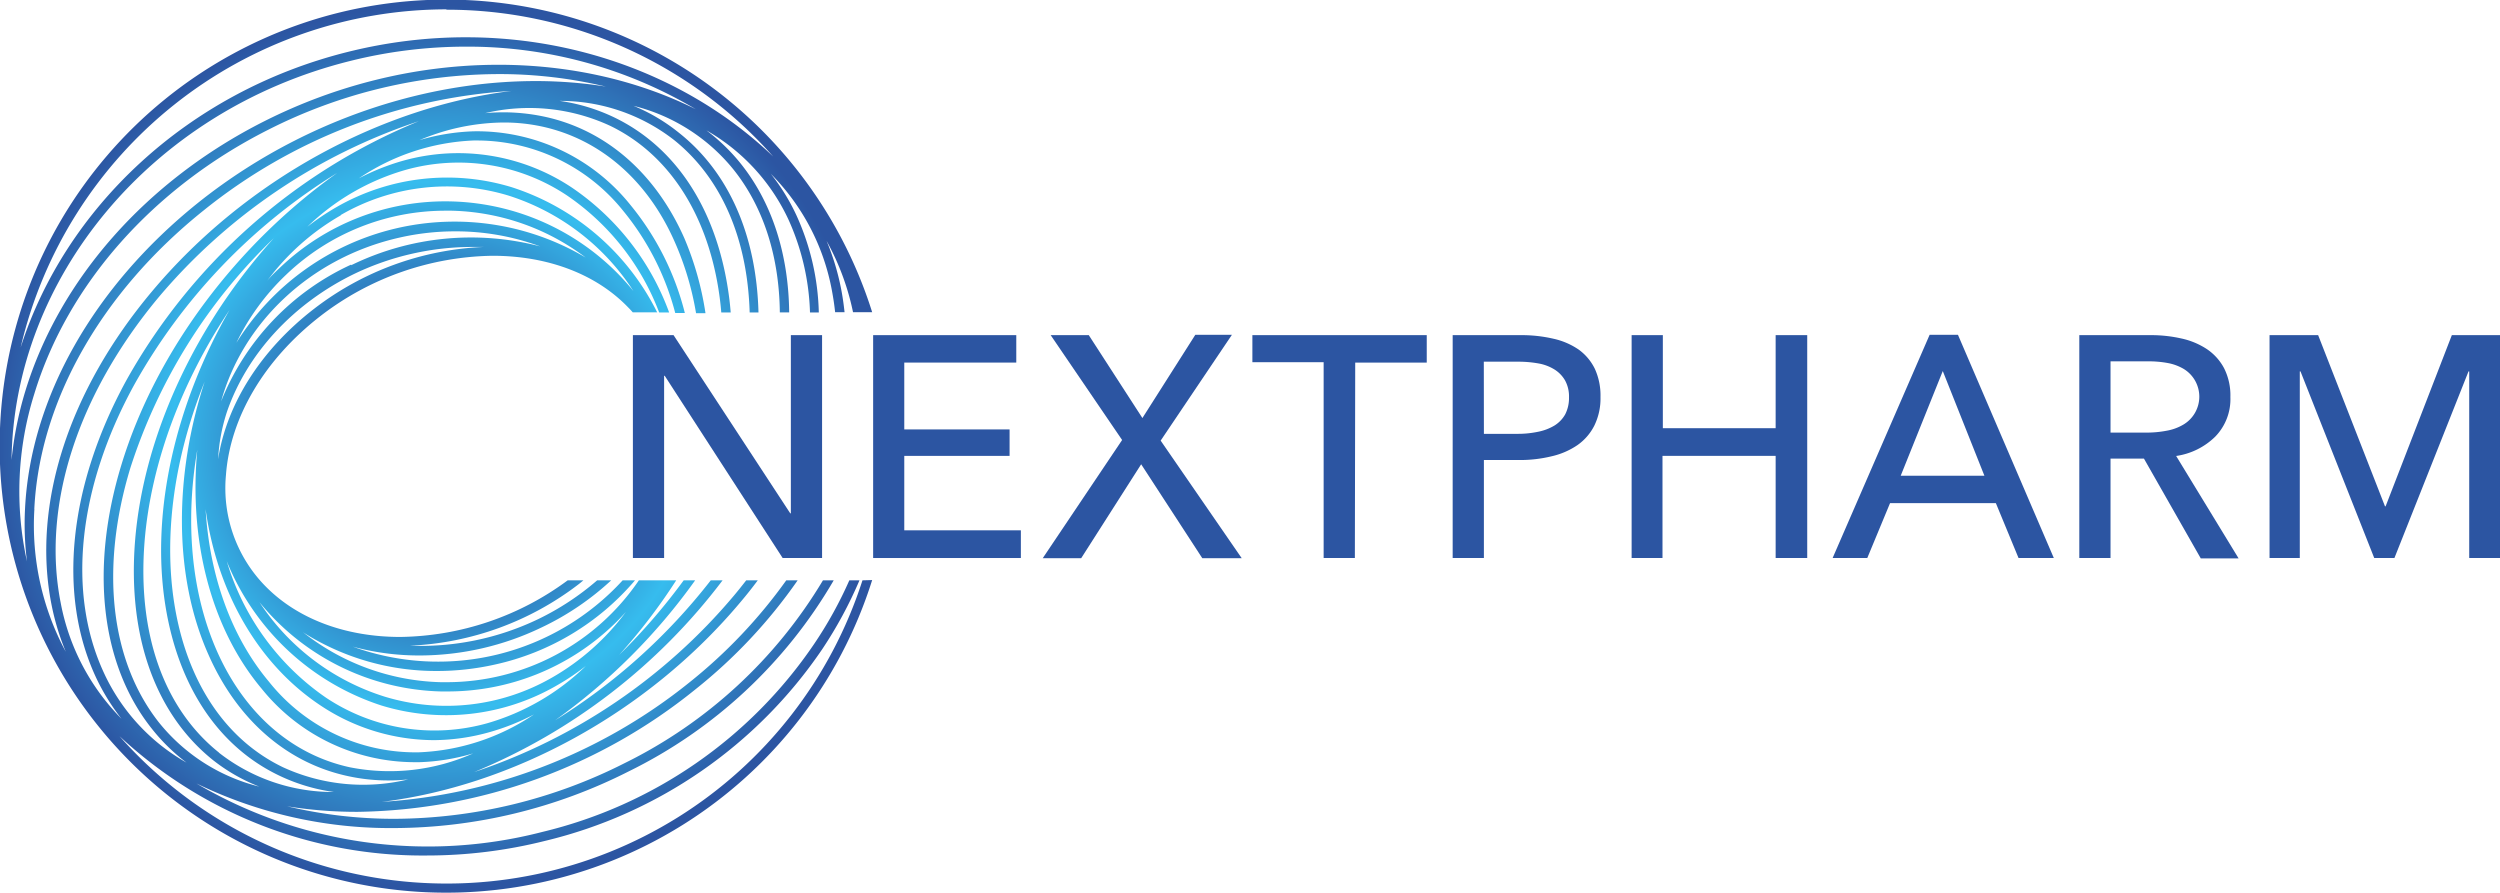 <?xml version="1.0" encoding="UTF-8"?> <svg xmlns="http://www.w3.org/2000/svg" xmlns:xlink="http://www.w3.org/1999/xlink" viewBox="0 0 283.46 101.24"><defs><style>.cls-1{fill:url(#radial-gradient);}.cls-2{fill:#2c55a2;}</style><radialGradient id="radial-gradient" cx="49.45" cy="50.62" r="50.04" gradientUnits="userSpaceOnUse"><stop offset="0.25" stop-color="#2c55a2"></stop><stop offset="0.6" stop-color="#36bcee"></stop><stop offset="1" stop-color="#2c55a2"></stop></radialGradient></defs><title>Ресурс 2</title><g id="Слой_2" data-name="Слой 2"><g id="Layer_1" data-name="Layer 1"><path class="cls-1" d="M97.79,65.8A49.52,49.52,0,0,1,13.55,83.47,50.42,50.42,0,0,0,48.43,97a55,55,0,0,0,13.34-1.65A52.9,52.9,0,0,0,93.22,73.62a47.91,47.91,0,0,0,4.23-7.82H96.3a46,46,0,0,1-4,7.23,51.81,51.81,0,0,1-30.82,21.3,51.76,51.76,0,0,1-39.21-5.5,50.32,50.32,0,0,0,22.42,5.06,59.2,59.2,0,0,0,26.56-6.41A54.82,54.82,0,0,0,94.53,65.8H93.31A54,54,0,0,1,70.82,86.53a58.18,58.18,0,0,1-26.11,6.31,52.36,52.36,0,0,1-12.16-1.42,49.66,49.66,0,0,0,8,.63A62.27,62.27,0,0,0,78.79,78.21,58.33,58.33,0,0,0,90.44,65.8H89.15a57.75,57.75,0,0,1-11,11.59A61.79,61.79,0,0,1,43.29,90.92C57.86,89.14,73.31,81,84,68.22c.67-.79,1.31-1.6,1.92-2.42H84.61c-.46.59-.92,1.17-1.4,1.74a65.54,65.54,0,0,1-29.45,20A67.65,67.65,0,0,0,81.93,65.8H80.59A67.36,67.36,0,0,1,62.94,81.67,68,68,0,0,0,78.82,65.8h-1.3a68.78,68.78,0,0,1-7.32,8.46,65.26,65.26,0,0,0,6.47-8.46H72.44A26.37,26.37,0,0,1,50.69,77.35H50a26.23,26.23,0,0,1-15.66-5.68l.22.15a28.17,28.17,0,0,0,15,4.26,30,30,0,0,0,6.51-.72A29,29,0,0,0,72,65.8h-1.4A28.36,28.36,0,0,1,40,73.32a28.62,28.62,0,0,0,7.63,1,31.94,31.94,0,0,0,13.74-3.16A31.31,31.31,0,0,0,69.3,65.8H67.71A30.35,30.35,0,0,1,61,70.21a30.72,30.72,0,0,1-14.52,3,33.83,33.83,0,0,0,19.17-7l.5-.41H64.37a32.59,32.59,0,0,1-19,6.42c-6,0-11.58-1.93-15.36-5.84,0,0,0,0,0,0a15.87,15.87,0,0,1-4.39-12.52c.48-6.56,4.38-13.11,10.68-18A32.69,32.69,0,0,1,55.86,29c6,0,11.58,1.93,15.36,5.85.18.18.36.37.52.56h2.77A28,28,0,0,0,58,21.22a25.15,25.15,0,0,0-19.86,2.27,27.88,27.88,0,0,0-3.29,2.22A26.49,26.49,0,0,1,46,19.26,22.17,22.17,0,0,1,64.3,22.17,28.11,28.11,0,0,1,74.74,35.43h1.13a29.17,29.17,0,0,0-11-14.14,23.22,23.22,0,0,0-19.19-3.06,26.07,26.07,0,0,0-5,2,25,25,0,0,1,13-4.3h.53a21.29,21.29,0,0,1,16.47,8,30.31,30.31,0,0,1,5.88,11.56h1.09a31.33,31.33,0,0,0-6.16-12.24,22.3,22.3,0,0,0-17.83-8.36,24.09,24.09,0,0,0-6.1,1,24.94,24.94,0,0,1,9.54-2,20.52,20.52,0,0,1,4.37.46c6.59,1.44,12,6.11,15.07,13.16a33.51,33.51,0,0,1,2.38,8h1.07A35,35,0,0,0,77.59,27c-3.27-7.37-8.88-12.25-15.81-13.76A22.31,22.31,0,0,0,55,12.83a21.81,21.81,0,0,1,14.15,1.42C75.68,17.39,80.06,24,81.46,32.77c.14.88.25,1.77.32,2.66h1.07c-.08-1-.19-1.89-.34-2.83-1.46-9.16-6-16-12.91-19.31a21.17,21.17,0,0,0-6.14-1.85,21,21,0,0,1,13,4.46C81.78,20.19,84.75,27,85,35.43H86c-.23-8.73-3.34-15.87-9-20.36A20.79,20.79,0,0,0,71.83,12a21.13,21.13,0,0,1,11.43,7.34c3.35,4.25,5.09,9.81,5.16,16.08h1.06c-.07-6.51-1.89-12.3-5.39-16.74a21.7,21.7,0,0,0-4-3.9A22.61,22.61,0,0,1,89.4,24.9a27.42,27.42,0,0,1,2.44,10.53h1a28.1,28.1,0,0,0-2.53-11,23.39,23.39,0,0,0-2.91-4.72,25.27,25.27,0,0,1,6.91,13.15c.16.84.29,1.69.38,2.54h1.07c-.1-.92-.23-1.84-.41-2.74a28,28,0,0,0-1.63-5.35,28.68,28.68,0,0,1,3,8.09h2.17a50.63,50.63,0,1,0,0,30.37ZM18,81.89c-5.5-7-6.67-17.49-3.21-28.86A62.75,62.75,0,0,1,31.05,27c-8.69,9.59-14.77,22.14-15.74,34.38-.84,10.76,2.3,19.57,8.85,24.81a20.57,20.57,0,0,0,5.24,3A21.15,21.15,0,0,1,18,81.89Zm6.84,3.45c-6.27-5-9.27-13.5-8.45-23.9.72-9,4.28-18.28,9.64-26.3-6,10.43-9,22.68-7.28,33.5,1.46,9.16,6,16,12.91,19.3a21,21,0,0,0,6.2,1.86A21,21,0,0,1,24.82,85.34ZM32.1,87c-6.55-3.14-10.92-9.71-12.33-18.52-1.28-8.06.1-16.94,3.44-25.22-3.45,10.57-3.58,22,.44,31C26.91,81.62,32.53,86.51,39.46,88a21.39,21.39,0,0,0,4.6.49,21,21,0,0,0,2.23-.12A21.79,21.79,0,0,1,32.1,87Zm7.58,0c-6.59-1.43-11.94-6.1-15.07-13.15C21.62,67.09,21,59,22.37,51c-.95,10.11,1.45,20.12,7.3,27.09A22.32,22.32,0,0,0,47,86.42h.55a23.67,23.67,0,0,0,6.1-1A23.25,23.25,0,0,1,39.68,87ZM50,78.4h.71a27.16,27.16,0,0,0,18.86-7.57c.49-.46,1-1,1.39-1.44a27.22,27.22,0,0,1-8.34,7.42,24,24,0,0,1-19,2.18A26.4,26.4,0,0,1,29.42,68.28,27.44,27.44,0,0,0,50,78.4ZM43.27,80a25.05,25.05,0,0,0,19.86-2.28,26.63,26.63,0,0,0,3.29-2.21A26.56,26.56,0,0,1,55.26,82a22.18,22.18,0,0,1-18.32-2.91A28.75,28.75,0,0,1,25.71,63.63,28.36,28.36,0,0,0,43.27,80ZM36.36,80a23.3,23.3,0,0,0,12.88,3.92A23.7,23.7,0,0,0,55.55,83a26,26,0,0,0,5-2,25.05,25.05,0,0,1-13.05,4.3,21.24,21.24,0,0,1-17-8c-4.37-5.21-6.74-12.16-7.19-19.57C24.61,67,29.14,75.21,36.36,80ZM35.63,35c-6,4.62-9.92,10.76-10.9,17.06a20.72,20.72,0,0,1,1-5.36C28,40.12,33.24,34.39,40.28,31A31,31,0,0,1,53.58,28c.43,0,.85,0,1.27,0A33.82,33.82,0,0,0,35.63,35Zm4.19-5A28.81,28.81,0,0,0,25.07,45.51c2.44-8.84,10.06-16.29,20.27-18.58a28.51,28.51,0,0,1,6.28-.7,27.72,27.72,0,0,1,9.64,1.71A30.94,30.94,0,0,0,39.82,30.07Zm26.85-.64A29.15,29.15,0,0,0,26.8,38.87a26.71,26.71,0,0,1,5.62-7.7,26.11,26.11,0,0,1,18.13-7.28h.68a26.2,26.2,0,0,1,15.65,5.68Zm-28-5a24,24,0,0,1,19-2.18A26.38,26.38,0,0,1,71.82,33,27.48,27.48,0,0,0,51.25,22.84,27.12,27.12,0,0,0,31.69,30.4c-.49.46-1,.94-1.39,1.43A27.27,27.27,0,0,1,38.63,24.42ZM13.76,52.72c-3.57,11.71-2.33,22.58,3.39,29.82a21.46,21.46,0,0,0,4,3.93,22.56,22.56,0,0,1-9.35-10.14c-4.22-9.06-3-21,3.43-32.72a65.91,65.91,0,0,1,23-24C27.09,27.52,17.76,39.57,13.76,52.72Zm.58-9.62c-6.57,12-7.83,24.31-3.47,33.68a24.33,24.33,0,0,0,2.91,4.72,25.36,25.36,0,0,1-6.9-13.16C4.71,57.38,8.77,44.76,18,33.69A65.57,65.57,0,0,1,47.49,13.74,67.16,67.16,0,0,0,14.34,43.1Zm36.28-42A49.44,49.44,0,0,1,87.67,17.75C75.84,6.43,57.66,1.34,39.46,5.88,21.11,10.45,7.37,23.68,2.34,39.4A49.65,49.65,0,0,1,50.62,1.06ZM39.72,6.91A53.92,53.92,0,0,1,52.81,5.29a50.6,50.6,0,0,1,26.09,7.1C65,5.46,46.43,5.44,29.94,13.76,16.61,20.49,6.75,31.64,2.87,44.35a40.52,40.52,0,0,0-1.56,7.8C1.56,31.66,17,12.56,39.72,6.91ZM3.89,44.66C7.68,32.22,17.35,21.31,30.42,14.71A58.14,58.14,0,0,1,56.52,8.4,52,52,0,0,1,68.7,9.82C53.86,7.42,36.31,11.93,22.45,23,10.61,32.5,3.46,45.13,2.84,57.66a33.57,33.57,0,0,0,.22,6A36.85,36.85,0,0,1,3.89,44.66Zm0,13.05c.6-12.23,7.6-24.57,19.21-33.86A61.71,61.71,0,0,1,58,10.31c-14.58,1.79-30,9.91-40.74,22.7C7.75,44.32,3.6,57.27,5.84,68.55A28.15,28.15,0,0,0,7.46,73.9,30.17,30.17,0,0,1,3.9,57.71Z"></path><path class="cls-2" d="M89.6,58.2h.07V38h3.54V63.27H88.74L75.37,42.61H75.3V63.27H71.76V38h4.61Z"></path><path class="cls-2" d="M102.53,60.13h13.22v3.14H99V38h16.23v3.11H102.53v7.58h11.94v3H102.53Z"></path><path class="cls-2" d="M129.53,47.4l6-9.44h4.15l-8.08,12,9.19,13.33h-4.47l-6.93-10.65-6.8,10.65h-4.36l9-13.4L119.13,38h4.32Z"></path><path class="cls-2" d="M153.62,63.27h-3.54V41.07H142V38h19.77v3.11h-8.11Z"></path><path class="cls-2" d="M164.71,38h7.73a15.85,15.85,0,0,1,3.71.41A8.16,8.16,0,0,1,179,39.64a5.85,5.85,0,0,1,1.83,2.18,7.26,7.26,0,0,1,.64,3.19,7,7,0,0,1-.7,3.25,6,6,0,0,1-1.93,2.22,8.58,8.58,0,0,1-2.93,1.26,15.19,15.19,0,0,1-3.66.42h-4V63.27h-3.54Zm3.54,11.19H172a11,11,0,0,0,2.37-.23,5.8,5.8,0,0,0,1.88-.71,3.53,3.53,0,0,0,1.22-1.27,4.08,4.08,0,0,0,.43-1.93,3.76,3.76,0,0,0-.45-1.92,3.56,3.56,0,0,0-1.22-1.25,5.14,5.14,0,0,0-1.84-.68,13,13,0,0,0-2.32-.19h-3.83Z"></path><path class="cls-2" d="M185,38h3.54V48.55h12.79V38h3.58V63.27h-3.58V51.69H188.5V63.27H185Z"></path><path class="cls-2" d="M211.72,63.27h-3.93l11-25.31H222l10.87,25.31h-4l-2.57-6.22h-12Zm3.79-9.33H225l-4.72-11.87Z"></path><path class="cls-2" d="M239.3,63.27h-3.54V38h8.12a15.48,15.48,0,0,1,3.46.38,8.5,8.5,0,0,1,2.88,1.2,6,6,0,0,1,1.95,2.16,6.81,6.81,0,0,1,.72,3.27,6.09,6.09,0,0,1-1.72,4.5,7.94,7.94,0,0,1-4.43,2.19l7.08,11.61h-4.29L243.09,52H239.3Zm0-14.22h4.08a12,12,0,0,0,2.32-.22,5.61,5.61,0,0,0,1.88-.7,3.68,3.68,0,0,0,0-6.31,5.56,5.56,0,0,0-1.8-.66,11.79,11.79,0,0,0-2.18-.19H239.3Z"></path><path class="cls-2" d="M270.42,57.41h.07L278,38h5.5V63.27h-3.53V42.11h-.08l-8.4,21.16H269.2l-8.36-21.16h-.08V63.27h-3.43V38h5.51Z"></path></g></g></svg> 
